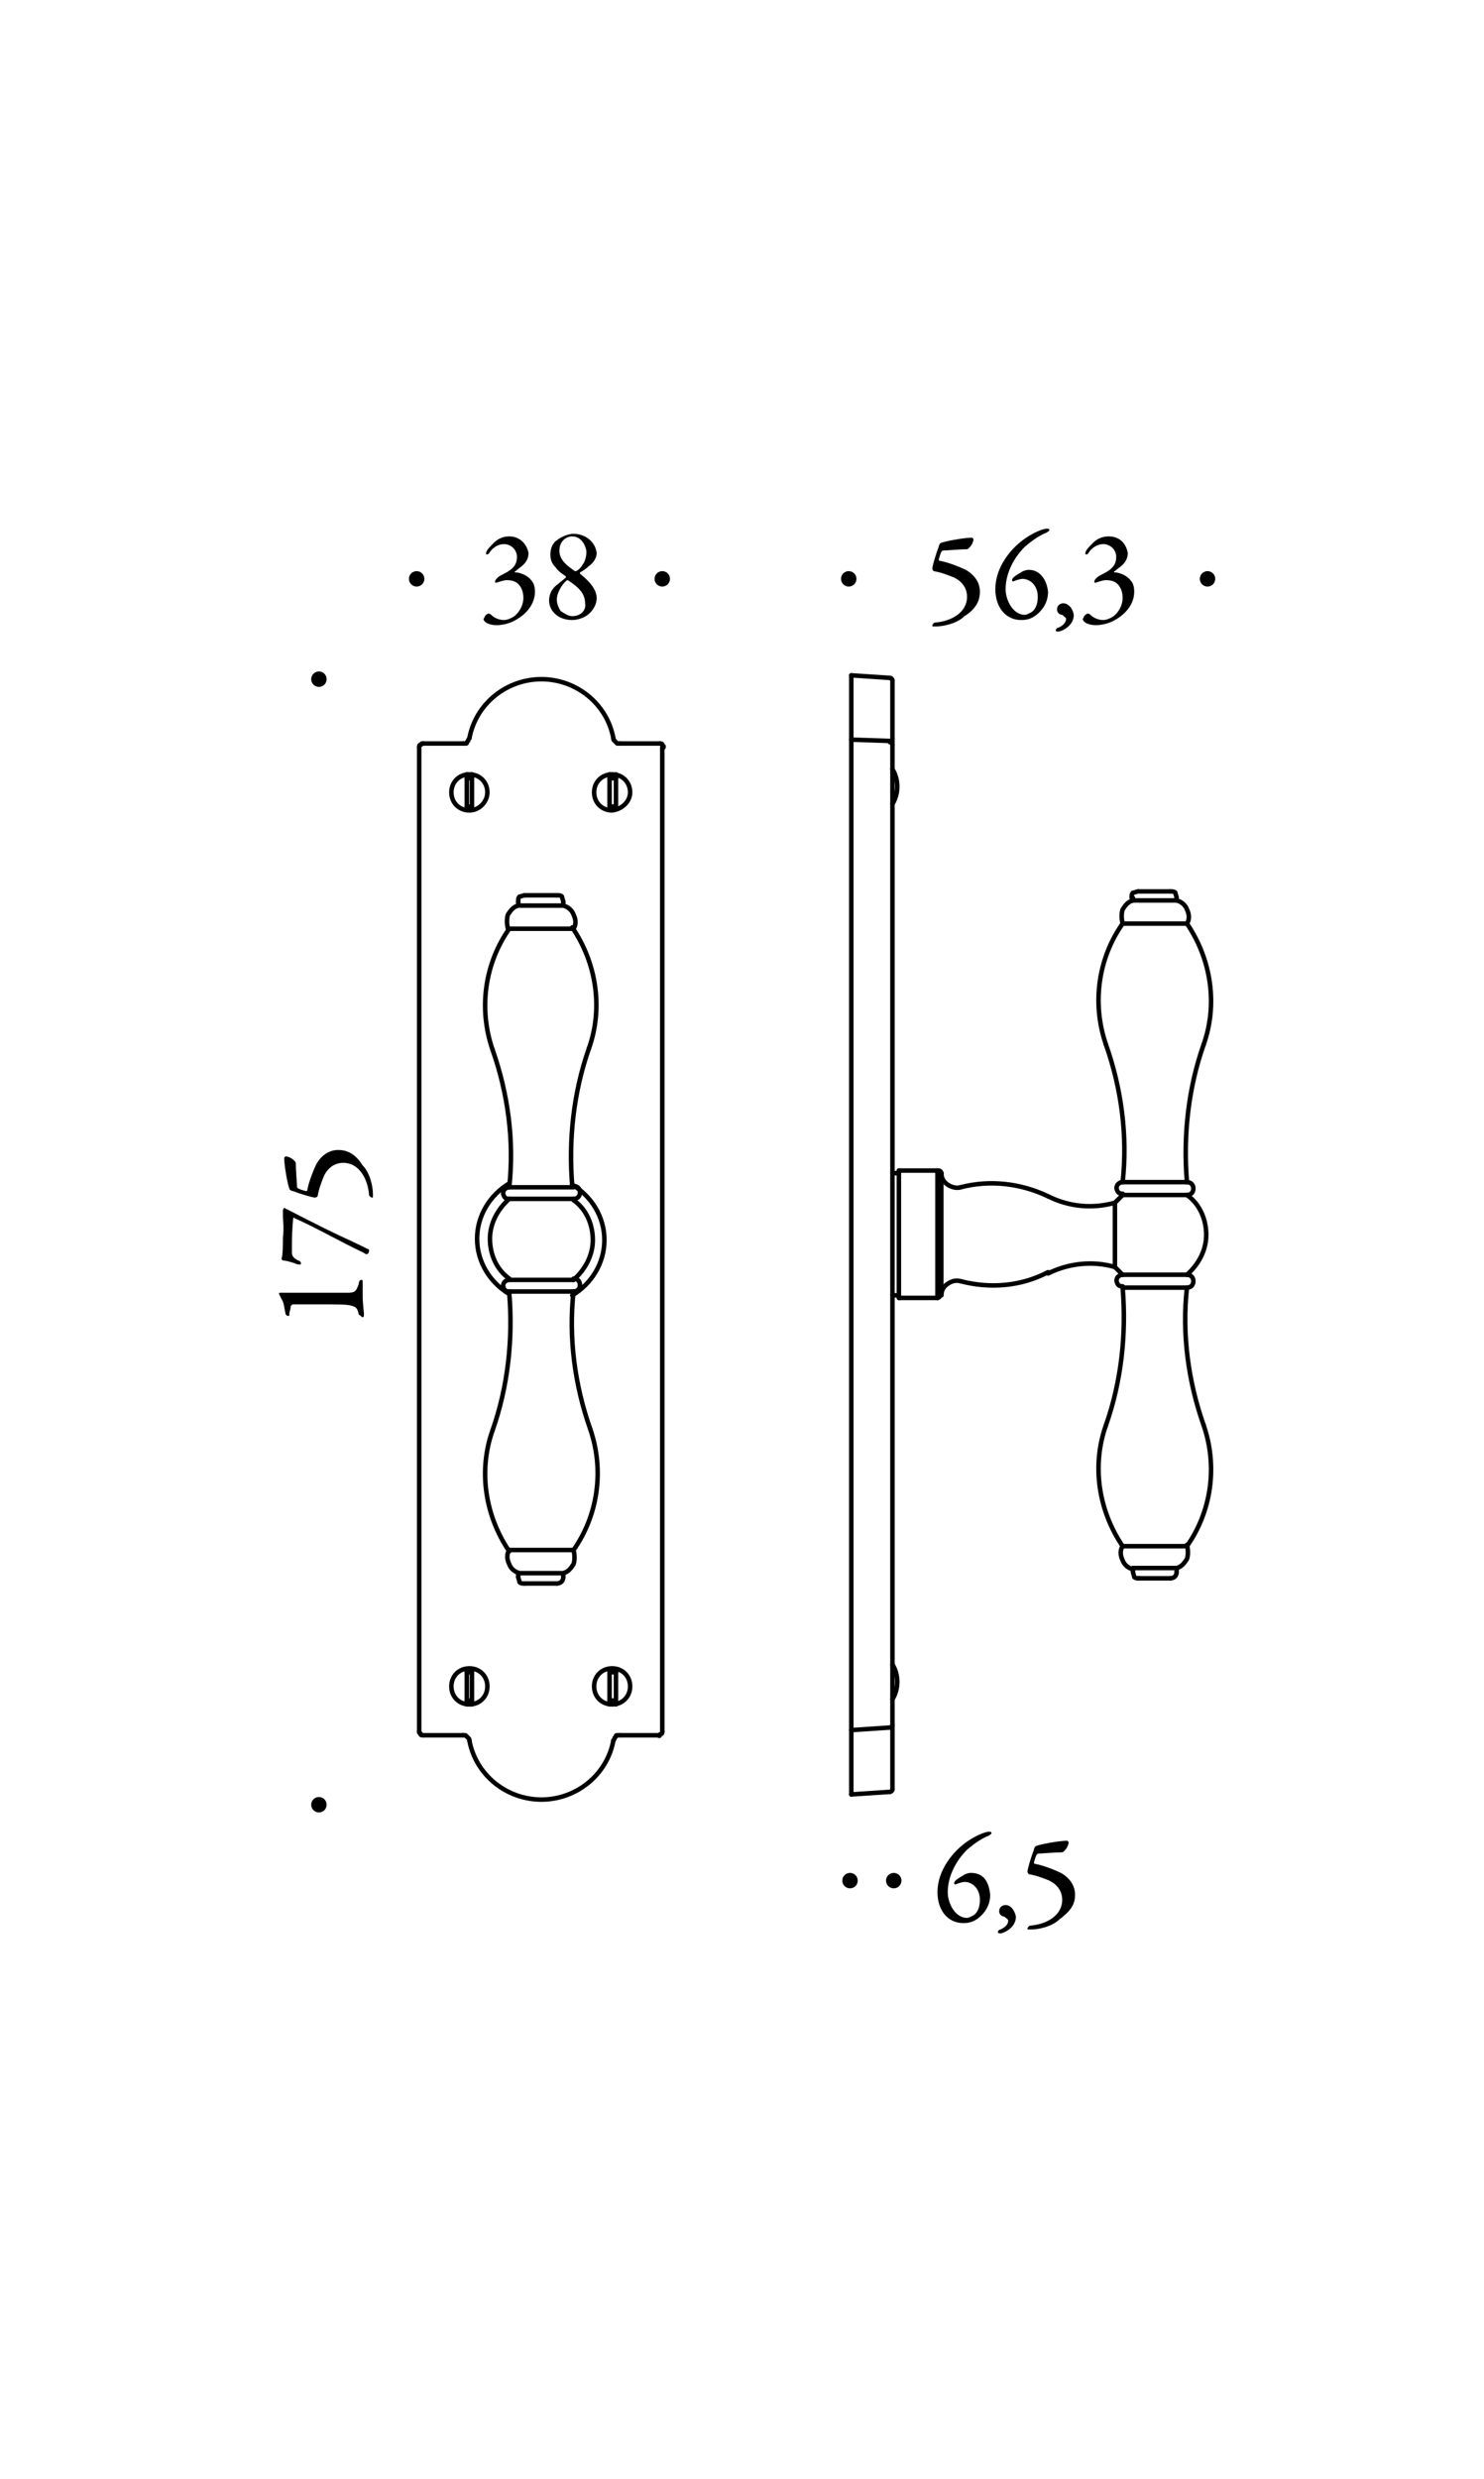 <?xml version="1.0" encoding="UTF-8"?> <svg xmlns:xodm="http://www.corel.com/coreldraw/odm/2003" xmlns="http://www.w3.org/2000/svg" xmlns:xlink="http://www.w3.org/1999/xlink" version="1.1" id="Livello_1" x="0px" y="0px" viewBox="0 0 115.4 192.7" style="enable-background:new 0 0 115.4 192.7;" xml:space="preserve"> <style type="text/css"> .st0{fill-rule:evenodd;clip-rule:evenodd;fill:#FFFFFF;} .st1{fill:none;stroke:#000000;stroke-width:0.35;stroke-linecap:round;stroke-linejoin:round;stroke-miterlimit:10;} .st2{fill-rule:evenodd;clip-rule:evenodd;} .st3{fill:none;} </style> <g id="Livello_x0020_1"> <rect y="0" class="st0" width="115.4" height="192.7"></rect> <line class="st1" x1="32.9" y1="134.9" x2="36" y2="134.9"></line> <line class="st1" x1="48.2" y1="134.9" x2="51.3" y2="134.9"></line> <line class="st1" x1="43.3" y1="123.1" x2="40.8" y2="123.1"></line> <line class="st1" x1="40.3" y1="122.3" x2="43.8" y2="122.3"></line> <line class="st1" x1="39.6" y1="120.5" x2="44.6" y2="120.5"></line> <line class="st1" x1="44.6" y1="100.4" x2="39.6" y2="100.4"></line> <line class="st1" x1="44.6" y1="99.5" x2="39.6" y2="99.5"></line> <line class="st1" x1="32.6" y1="58.1" x2="32.6" y2="134.6"></line> <line class="st1" x1="44.6" y1="93.2" x2="39.6" y2="93.2"></line> <line class="st1" x1="36.3" y1="132.5" x2="36.3" y2="129.8"></line> <line class="st1" x1="36.3" y1="62.9" x2="36.3" y2="60.2"></line> <line class="st1" x1="36.7" y1="132.5" x2="36.7" y2="129.8"></line> <line class="st1" x1="36.7" y1="62.9" x2="36.7" y2="60.2"></line> <line class="st1" x1="44.6" y1="92.3" x2="39.6" y2="92.3"></line> <line class="st1" x1="40.3" y1="70.1" x2="40.3" y2="70.4"></line> <line class="st1" x1="40.3" y1="122.3" x2="40.3" y2="122.6"></line> <line class="st1" x1="43.8" y1="70.1" x2="43.8" y2="70.4"></line> <line class="st1" x1="43.8" y1="122.3" x2="43.8" y2="122.6"></line> <line class="st1" x1="47.4" y1="132.5" x2="47.4" y2="129.8"></line> <line class="st1" x1="47.4" y1="62.9" x2="47.4" y2="60.2"></line> <line class="st1" x1="47.9" y1="132.5" x2="47.9" y2="129.8"></line> <line class="st1" x1="47.9" y1="62.9" x2="47.9" y2="60.2"></line> <line class="st1" x1="51.5" y1="134.6" x2="51.5" y2="58.1"></line> <line class="st1" x1="39.6" y1="72.2" x2="44.6" y2="72.2"></line> <line class="st1" x1="40.3" y1="70.4" x2="43.8" y2="70.4"></line> <line class="st1" x1="40.8" y1="69.6" x2="43.3" y2="69.6"></line> <line class="st1" x1="51.3" y1="57.8" x2="48.2" y2="57.8"></line> <line class="st1" x1="36" y1="57.8" x2="32.9" y2="57.8"></line> <path class="st1" d="M36.3,62.7c0.1,0,0.3,0,0.4,0"></path> <path class="st1" d="M36.7,60.5c-0.1,0-0.3,0-0.4,0"></path> <path class="st1" d="M47.4,62.7c0.1,0,0.3,0,0.4,0"></path> <path class="st1" d="M47.9,60.5c-0.1,0-0.3,0-0.4,0"></path> <path class="st1" d="M36.3,132.2c0.1,0,0.3,0,0.4,0"></path> <path class="st1" d="M36.7,130c-0.1,0-0.3,0-0.4,0"></path> <path class="st1" d="M47.4,132.2c0.1,0,0.3,0,0.4,0"></path> <path class="st1" d="M47.9,130c-0.1,0-0.3,0-0.4,0"></path> <path class="st1" d="M40.3,122.6c0,0.1,0.1,0.3,0.1,0.4c0.1,0.1,0.2,0.1,0.4,0.1"></path> <path class="st1" d="M43.3,123.1c0.3,0,0.5-0.2,0.5-0.5"></path> <path class="st1" d="M40.8,69.6c-0.1,0-0.3,0.1-0.4,0.1c-0.1,0.1-0.1,0.2-0.1,0.4"></path> <path class="st1" d="M43.8,70.1c0-0.1-0.1-0.3-0.1-0.4c-0.1-0.1-0.2-0.1-0.4-0.1"></path> <path class="st1" d="M44.6,100.4c-0.4,3.6,0.1,7.3,1.3,10.7"></path> <path class="st1" d="M43.8,122.3c0.4-0.1,0.6-0.4,0.8-0.7c0.1-0.3,0.1-0.7,0-1.1"></path> <path class="st1" d="M44.6,120.5c1.9-2.7,2.4-6.2,1.3-9.4"></path> <path class="st1" d="M38.3,111.2c1.2-3.4,1.6-7.1,1.3-10.7"></path> <path class="st1" d="M39.6,120.5c-0.2,0.3-0.2,0.7,0,1.1c0.1,0.3,0.4,0.6,0.8,0.7"></path> <path class="st1" d="M38.3,111.2c-1.1,3.1-0.6,6.6,1.3,9.4"></path> <path class="st1" d="M45.8,81.5c-1.2,3.4-1.6,7.1-1.3,10.7"></path> <path class="st1" d="M44.6,72.2c0.2-0.3,0.2-0.7,0-1.1c-0.1-0.3-0.4-0.6-0.8-0.7"></path> <path class="st1" d="M45.8,81.5c1.1-3.1,0.6-6.6-1.3-9.4"></path> <path class="st1" d="M39.6,92.3c0.4-3.6-0.1-7.3-1.3-10.7"></path> <path class="st1" d="M40.3,70.4c-0.4,0.1-0.6,0.4-0.8,0.7c-0.1,0.3-0.1,0.7,0,1.1"></path> <path class="st1" d="M39.6,72.2c-1.9,2.7-2.4,6.2-1.3,9.4"></path> <path class="st1" d="M44.6,93.2c0.3,0,0.5-0.2,0.5-0.5s-0.2-0.5-0.5-0.5"></path> <path class="st1" d="M44.6,100.4c0.3,0,0.5-0.2,0.5-0.5c0-0.3-0.2-0.5-0.5-0.5"></path> <path class="st1" d="M39.6,92.3c-0.2,0-0.3,0.1-0.4,0.2c-0.1,0.2-0.1,0.3,0,0.5c0.1,0.2,0.3,0.2,0.4,0.2"></path> <path class="st1" d="M39.6,99.5c-0.2,0-0.3,0.1-0.4,0.2c-0.1,0.2-0.1,0.3,0,0.5c0.1,0.2,0.3,0.2,0.4,0.2"></path> <path class="st1" d="M44.6,99.5c0.9-0.8,1.5-1.9,1.5-3.1c0-1.2-0.5-2.4-1.5-3.1"></path> <path class="st1" d="M44.5,100.7c1.5-0.9,2.5-2.5,2.5-4.3c0-1.8-1-3.4-2.5-4.3"></path> <path class="st1" d="M39.6,92c-1.5,0.9-2.5,2.5-2.5,4.3c0,1.8,1,3.4,2.5,4.3"></path> <path class="st1" d="M39.6,93.2c-0.9,0.8-1.5,1.9-1.5,3.1c0,1.2,0.5,2.4,1.5,3.1"></path> <path class="st1" d="M36.5,135.3c0.5,2.7,2.9,4.6,5.6,4.6c2.7,0,5.1-1.9,5.6-4.6"></path> <path class="st1" d="M47.7,57.4c-0.5-2.7-2.9-4.6-5.6-4.6c-2.7,0-5.1,1.9-5.6,4.6"></path> <path class="st1" d="M37.9,61.6c0-0.8-0.6-1.4-1.4-1.4c-0.8,0-1.4,0.6-1.4,1.4c0,0.8,0.6,1.4,1.4,1.4S37.9,62.3,37.9,61.6z"></path> <path class="st1" d="M49,61.6c0-0.8-0.6-1.4-1.4-1.4c-0.8,0-1.4,0.6-1.4,1.4c0,0.8,0.6,1.4,1.4,1.4C48.4,62.9,49,62.3,49,61.6z"></path> <path class="st1" d="M49,131.1c0-0.8-0.6-1.4-1.4-1.4c-0.8,0-1.4,0.6-1.4,1.4c0,0.8,0.6,1.4,1.4,1.4C48.4,132.5,49,131.9,49,131.1z "></path> <path class="st1" d="M37.9,131.1c0-0.8-0.6-1.4-1.4-1.4c-0.8,0-1.4,0.6-1.4,1.4c0,0.8,0.6,1.4,1.4,1.4S37.9,131.9,37.9,131.1z"></path> <path class="st1" d="M32.6,58.1C32.6,58.1,32.6,58,32.6,58.1c0-0.1,0-0.2,0.1-0.2c0,0,0.1,0,0.1-0.1c0,0,0.1,0,0.1,0"></path> <path class="st1" d="M51.5,134.6C51.5,134.6,51.5,134.7,51.5,134.6c0,0.1,0,0.2-0.1,0.2c0,0-0.1,0-0.1,0.1s-0.1,0-0.1,0"></path> <path class="st1" d="M51.3,57.8C51.3,57.8,51.3,57.8,51.3,57.8c0.1,0,0.2,0,0.2,0.1c0,0,0,0.1,0.1,0.1c0,0,0,0.1,0,0.1"></path> <path class="st1" d="M36,57.8c0.1,0,0.1,0,0.2,0c0.1,0,0.1,0,0.1-0.1c0,0,0.1-0.1,0.1-0.1c0,0,0-0.1,0.1-0.2"></path> <path class="st1" d="M47.7,57.4c0,0.1,0,0.1,0.1,0.2c0,0,0.1,0.1,0.1,0.1c0,0,0.1,0.1,0.1,0.1c0.1,0,0.1,0,0.2,0"></path> <path class="st1" d="M36.5,135.3c0-0.1,0-0.1-0.1-0.2c0,0-0.1-0.1-0.1-0.1c0,0-0.1-0.1-0.1-0.1c-0.1,0-0.1,0-0.2,0"></path> <path class="st1" d="M48.2,134.9c-0.1,0-0.1,0-0.2,0c-0.1,0-0.1,0-0.1,0.1c0,0-0.1,0.1-0.1,0.1c0,0,0,0.1-0.1,0.2"></path> <path class="st1" d="M32.9,134.9C32.9,134.9,32.8,134.9,32.9,134.9c-0.1,0-0.2,0-0.2-0.1c0,0,0-0.1-0.1-0.1c0,0,0-0.1,0-0.1"></path> <g id="_105553493833632"> <line class="st1" x1="66.2" y1="139.5" x2="69.2" y2="139.3"></line> <line class="st1" x1="69.2" y1="134.3" x2="66.2" y2="134.5"></line> <line class="st1" x1="91" y1="122.7" x2="88.5" y2="122.7"></line> <line class="st1" x1="91.5" y1="121.9" x2="88.1" y2="121.9"></line> <line class="st1" x1="92.3" y1="120.2" x2="87.3" y2="120.2"></line> <line class="st1" x1="69.9" y1="100.9" x2="70" y2="100.9"></line> <line class="st1" x1="72.9" y1="100.9" x2="72.9" y2="100.9"></line> <line class="st1" x1="69.9" y1="100.7" x2="69.4" y2="100.7"></line> <line class="st1" x1="92.3" y1="100.1" x2="87.3" y2="100.1"></line> <line class="st1" x1="92.3" y1="99.1" x2="87.3" y2="99.1"></line> <line class="st1" x1="66.2" y1="139.5" x2="66.2" y2="52.5"></line> <line class="st1" x1="69.4" y1="52.9" x2="69.4" y2="139.1"></line> <line class="st1" x1="69.9" y1="91" x2="69.9" y2="100.9"></line> <line class="st1" x1="92.3" y1="92.9" x2="87.3" y2="92.9"></line> <line class="st1" x1="72.9" y1="100.9" x2="72.9" y2="91"></line> <line class="st1" x1="73.2" y1="100.7" x2="73.2" y2="91.2"></line> <line class="st1" x1="92.3" y1="91.9" x2="87.3" y2="91.9"></line> <line class="st1" x1="69.9" y1="91.2" x2="69.4" y2="91.2"></line> <line class="st1" x1="69.9" y1="91" x2="72.9" y2="91"></line> <line class="st1" x1="86.7" y1="93.5" x2="86.7" y2="98.5"></line> <line class="st1" x1="88.1" y1="69.8" x2="88.1" y2="70"></line> <line class="st1" x1="88.1" y1="121.9" x2="88.1" y2="122.2"></line> <line class="st1" x1="91.5" y1="69.8" x2="91.5" y2="70"></line> <line class="st1" x1="91.5" y1="121.9" x2="91.5" y2="122.2"></line> <line class="st1" x1="92.3" y1="71.8" x2="87.3" y2="71.8"></line> <line class="st1" x1="91.5" y1="70" x2="88.1" y2="70"></line> <line class="st1" x1="91" y1="69.3" x2="88.5" y2="69.3"></line> <line class="st1" x1="69.2" y1="57.6" x2="66.2" y2="57.5"></line> <line class="st1" x1="66.2" y1="52.5" x2="69.2" y2="52.7"></line> <path class="st1" d="M69.4,62.5c0.5-0.8,0.5-1.9,0-2.7"></path> <path class="st1" d="M69.4,132.1c0.5-0.8,0.5-1.9,0-2.7"></path> <path class="st1" d="M69.2,139.3c0.1,0,0.2-0.1,0.2-0.2"></path> <path class="st1" d="M69.4,52.9c0-0.1-0.1-0.2-0.2-0.2"></path> <path class="st1" d="M69.2,134.3c0.1,0,0.2-0.1,0.2-0.2"></path> <path class="st1" d="M69.4,57.9c0-0.1-0.1-0.2-0.2-0.2"></path> <path class="st1" d="M73.2,91.2c0-0.1-0.1-0.2-0.2-0.2"></path> <path class="st1" d="M72.9,100.9c0.1,0,0.2-0.1,0.2-0.2"></path> <path class="st1" d="M91,122.7c0.3,0,0.5-0.2,0.5-0.5"></path> <path class="st1" d="M88.1,122.2c0,0.1,0.1,0.3,0.1,0.4c0.1,0.1,0.2,0.1,0.4,0.1"></path> <path class="st1" d="M91.5,69.8c0-0.1-0.1-0.3-0.1-0.4c-0.1-0.1-0.2-0.1-0.4-0.1"></path> <path class="st1" d="M88.5,69.3c-0.1,0-0.3,0.1-0.4,0.1c-0.1,0.1-0.1,0.2-0.1,0.4"></path> <path class="st1" d="M92.3,100.1c-0.4,3.6,0.1,7.3,1.3,10.7"></path> <path class="st1" d="M86,110.8c1.2-3.4,1.6-7.1,1.3-10.7"></path> <path class="st1" d="M91.5,121.9c0.4-0.1,0.6-0.4,0.8-0.7c0.1-0.3,0.1-0.7,0-1.1"></path> <path class="st1" d="M87.3,120.2c-0.2,0.3-0.2,0.7,0,1.1c0.1,0.3,0.4,0.6,0.8,0.7"></path> <path class="st1" d="M92.3,120.2c1.9-2.7,2.4-6.2,1.3-9.4"></path> <path class="st1" d="M86,110.8c-1.1,3.1-0.6,6.6,1.3,9.4"></path> <path class="st1" d="M93.6,81.2c-1.2,3.4-1.6,7.1-1.3,10.7"></path> <path class="st1" d="M87.3,91.9c0.4-3.6-0.1-7.3-1.3-10.7"></path> <path class="st1" d="M92.3,71.8c0.2-0.3,0.2-0.7,0-1.1c-0.1-0.3-0.4-0.6-0.8-0.7"></path> <path class="st1" d="M88.1,70c-0.4,0.1-0.6,0.4-0.8,0.7c-0.1,0.3-0.1,0.7,0,1.1"></path> <path class="st1" d="M93.6,81.2c1.1-3.1,0.6-6.6-1.3-9.4"></path> <path class="st1" d="M87.3,71.8c-1.9,2.7-2.4,6.2-1.3,9.4"></path> <path class="st1" d="M92.3,92.9c0.3,0,0.5-0.2,0.5-0.5c0-0.3-0.2-0.5-0.5-0.5"></path> <path class="st1" d="M87.3,91.9c-0.2,0-0.3,0.1-0.4,0.2c-0.1,0.2-0.1,0.3,0,0.5c0.1,0.2,0.3,0.2,0.4,0.2"></path> <path class="st1" d="M92.3,100.1c0.3,0,0.5-0.2,0.5-0.5c0-0.3-0.2-0.5-0.5-0.5"></path> <path class="st1" d="M87.3,99.1c-0.2,0-0.3,0.1-0.4,0.2c-0.1,0.2-0.1,0.3,0,0.5c0.1,0.2,0.3,0.2,0.4,0.2"></path> <path class="st1" d="M92.3,99.1c0.9-0.8,1.5-1.9,1.5-3.1s-0.5-2.4-1.5-3.1"></path> <path class="st1" d="M74.7,99.6c2.3,0.6,4.7,0.4,6.8-0.7"></path> <path class="st1" d="M81.5,93c-2.1-1-4.5-1.3-6.8-0.7"></path> <path class="st1" d="M81.5,93c1.6,0.8,3.4,1,5.2,0.5"></path> <path class="st1" d="M74.7,99.6c-0.4-0.1-0.7,0-1,0.2c-0.3,0.2-0.5,0.5-0.5,0.9"></path> <path class="st1" d="M86.7,98.5C85,98,83.1,98.2,81.5,99"></path> <path class="st1" d="M73.2,91.2c0,0.4,0.2,0.7,0.5,0.9c0.3,0.2,0.7,0.3,1,0.2"></path> <path class="st1" d="M87.3,92.9c-0.2,0.2-0.4,0.4-0.6,0.6"></path> <path class="st1" d="M86.7,98.5c0.2,0.2,0.4,0.4,0.6,0.6"></path> <path class="st1" d="M70,100.9C70,100.9,70,100.9,70,100.9c0.1,0,0.1,0,0.1,0c0,0,0.1,0,0.1,0c0.1,0,0.1,0,0.2,0 c0.1,0,0.1,0,0.2,0c0.1,0,0.2,0,0.2,0c0.1,0,0.2,0,0.3,0c0.1,0,0.2,0,0.3,0s0.2,0,0.3,0c0.1,0,0.2,0,0.3,0c0.1,0,0.2,0,0.2,0 c0.1,0,0.1,0,0.2,0c0.1,0,0.1,0,0.2,0c0,0,0.1,0,0.1,0c0,0,0.1,0,0.1,0c0,0,0,0,0,0"></path> </g> <ellipse class="st2" cx="24.8" cy="140.3" rx="0.6" ry="0.6"></ellipse> <g id="_105553494019584"> <line class="st3" x1="24.7" y1="52.7" x2="24.7" y2="52.7"></line> <ellipse class="st2" cx="24.8" cy="52.8" rx="0.6" ry="0.6"></ellipse> </g> <path d="M39.6,41.7c-0.5,0-0.9,0.2-1.2,0.5c-0.3,0.3-0.6,0.6-0.6,0.8c0,0.1,0,0.1,0.1,0.1c0,0,0.1,0,0.2-0.2 c0.3-0.4,0.7-0.6,1.1-0.6c0.5,0,1,0.4,1,1c0,0.5-0.2,0.9-1,1.3c-0.2,0.1-0.4,0.2-0.5,0.3c-0.1,0.1-0.2,0.2-0.2,0.3 c0,0.1,0,0.1,0.1,0.1c0.3-0.1,0.6-0.2,0.8-0.2c0.4,0,0.7,0.1,0.9,0.3c0.3,0.3,0.4,0.7,0.4,1.1c0,0.4-0.2,1-0.7,1.4 c-0.3,0.2-0.6,0.3-0.8,0.3c-0.3,0-0.7-0.1-1-0.4c-0.1-0.1-0.2-0.1-0.2-0.1c-0.1,0-0.2,0.1-0.3,0.2c0,0.1-0.1,0.2-0.1,0.2 c0,0.3,0.5,0.5,1,0.5c0.4,0,1-0.1,1.5-0.4c0.9-0.5,1.5-1.3,1.5-2.2c0-0.4-0.1-0.7-0.3-0.9c-0.3-0.4-0.9-0.6-1.2-0.6 c-0.1,0-0.1-0.1,0-0.1c0.2-0.2,0.4-0.3,0.6-0.5c0.1-0.1,0.4-0.4,0.4-0.9C41,42.4,40.5,41.7,39.6,41.7L39.6,41.7z"></path> <path id="_1" d="M44.6,41.5c-0.4,0-0.9,0.2-1.3,0.5c-0.3,0.2-0.5,0.6-0.5,1.1c0,0.4,0.1,0.7,0.4,1c0.2,0.3,0.5,0.5,0.8,0.7 c0,0,0,0.1,0,0.1c-0.1,0.1-0.5,0.4-0.6,0.5c-0.3,0.2-0.7,0.6-0.7,1.3c0,0.7,0.6,1.5,1.8,1.5c0.3,0,0.8-0.1,1.2-0.4 c0.4-0.3,0.7-0.8,0.7-1.3c0-0.8-0.8-1.5-1.3-1.9c0,0,0-0.1,0-0.1c0.2-0.1,0.5-0.3,0.7-0.5c0.3-0.2,0.6-0.6,0.6-1 C46.3,42.1,45.5,41.5,44.6,41.5L44.6,41.5z M44.5,47.9c-0.3,0-0.6-0.2-0.9-0.4c-0.2-0.3-0.3-0.6-0.3-0.9c0-0.5,0.4-1.2,0.8-1.5 c0,0,0.1,0,0.2,0.1c0.6,0.4,1.2,0.9,1.2,1.7C45.6,47.4,45.2,47.9,44.5,47.9L44.5,47.9z M44.5,41.7c0.8,0,1.1,0.9,1.1,1.2 c0,0.5-0.2,0.9-0.3,1c-0.1,0.2-0.3,0.4-0.5,0.5c0,0-0.1,0-0.1,0c-0.7-0.5-1.2-0.9-1.2-1.6C43.5,42.1,44,41.7,44.5,41.7z"></path> <g id="_105553494018464"> <line class="st3" x1="32.4" y1="45" x2="32.4" y2="45"></line> <ellipse class="st2" cx="32.4" cy="45" rx="0.6" ry="0.6"></ellipse> </g> <g id="_105553494017696"> <line class="st3" x1="93.9" y1="45" x2="93.9" y2="45"></line> <ellipse class="st2" cx="93.9" cy="45" rx="0.6" ry="0.6"></ellipse> </g> <path d="M28.2,102.4c0.1,0,0.1-0.1,0.1-0.3c0-0.1-0.1-0.8-0.1-1.4c0-0.3,0-0.7,0-1c0-0.2,0-0.2-0.1-0.2c-0.1,0-0.2,0.1-0.2,0.3 c-0.2,0.6-0.3,0.7-0.9,0.7c-1.2,0-3.3,0-4,0c-0.7,0-1,0-1.2,0c-0.1,0-0.1,0-0.1,0.1c0,0,0.1,0.2,0.2,0.4c0.2,0.3,0.2,0.7,0.3,1.1 c0,0.1,0.1,0.2,0.2,0.2c0.1,0,0.1,0,0.1-0.2c0-0.1,0.1-0.3,0.1-0.5c0-0.1,0.1-0.2,0.2-0.2c0.2,0,0.5,0,1.6,0c1.9,0,2.6,0,2.9,0.1 c0.4,0.1,0.5,0.2,0.6,0.7C28.1,102.3,28.1,102.4,28.2,102.4L28.2,102.4z"></path> <path id="_1_0" d="M22,96.2c0,0.3,0,1.5-0.1,1.6c0,0.1,0,0.1,0,0.1c0.1,0.1,0.1,0.1,0.2,0.1c0.1,0,0.5,0.1,0.8,0.2 c0.2,0.1,0.3,0.1,0.4,0.1c0.1,0,0.1,0,0.1-0.1c0-0.1-0.1-0.2-0.2-0.2c-0.4-0.2-0.5-0.4-0.5-0.6c0-0.2,0-0.4,0-0.6 c0-1.3,0.1-2,0.1-2.1c0,0,0.1-0.1,0.1,0c1.6,0.7,3.5,1.8,5.4,2.7c0.1,0.1,0.2,0.1,0.2,0.1c0.1,0,0.2-0.1,0.2-0.3c0,0,0-0.1-0.1-0.1 c-0.2-0.1-1-0.5-2.1-1c-1.5-0.7-4-2-4.2-2.1c-0.1,0-0.1-0.1-0.2-0.1c0,0-0.1,0.1-0.1,0.2c0,0,0,0.3,0,0.5 C22,94.8,22.1,95.5,22,96.2L22,96.2z"></path> <path id="_2" d="M26.3,89.4c-0.7,0-1.3,0.4-1.7,1.1c-0.2,0.4-0.6,1.4-0.7,2c0,0.1-0.1,0.1-0.1,0.1c0,0-0.4-0.1-0.6-0.2 c0,0-0.1-0.1-0.1-0.1c0-0.3-0.1-1.3-0.1-1.9c0-0.1-0.4-0.5-0.8-0.5c0,0-0.1,0.1-0.1,0.1c0,0.7,0.3,2.2,0.4,2.4 c0,0.1,0.2,0.2,0.3,0.2c0.5,0.2,1.5,0.5,1.7,0.5c0.1,0,0.2-0.1,0.2-0.1c0.1-0.6,0.3-1.1,0.5-1.6c0.3-0.6,0.8-1,1.5-1 c1.2,0,1.9,1.2,2,2.5c0,0.1,0.2,0.2,0.2,0.2c0.1,0,0.1,0,0.1-0.1c0,0,0-0.1,0-0.2c0-0.5-0.2-1.6-0.8-2.2 C27.7,89.8,27.1,89.4,26.3,89.4L26.3,89.4z"></path> <g id="_105553494024448"> <line class="st3" x1="65.9" y1="45" x2="65.9" y2="45"></line> <ellipse class="st2" cx="66" cy="45" rx="0.6" ry="0.6"></ellipse> </g> <g id="_105553494024640"> <line class="st3" x1="51.4" y1="45" x2="51.4" y2="45"></line> <ellipse class="st2" cx="51.5" cy="45" rx="0.6" ry="0.6"></ellipse> </g> <path d="M76.2,46c0-0.7-0.4-1.3-1.1-1.7c-0.4-0.2-1.4-0.6-2-0.7c-0.1,0-0.1-0.1-0.1-0.1c0,0,0.1-0.4,0.2-0.6c0,0,0.1-0.1,0.1-0.1 c0.3,0,1.3-0.1,1.9-0.1c0.1,0,0.5-0.4,0.5-0.8c0,0-0.1-0.1-0.1-0.1c-0.7,0-2.2,0.3-2.4,0.4c-0.1,0-0.2,0.2-0.2,0.3 c-0.2,0.5-0.5,1.5-0.5,1.7c0,0.1,0.1,0.2,0.1,0.2c0.6,0.1,1.1,0.3,1.6,0.5c0.6,0.3,1,0.8,1,1.5c0,1.2-1.2,1.9-2.5,2 c-0.1,0-0.2,0.2-0.2,0.2c0,0.1,0,0.1,0.1,0.1c0,0,0.1,0,0.2,0c0.5,0,1.6-0.2,2.2-0.8C75.8,47.4,76.2,46.8,76.2,46L76.2,46z"></path> <path id="_1_1" d="M82.7,46.9c-0.2,0-0.5,0.1-0.5,0.5c0,0.3,0.3,0.4,0.4,0.4c0.1,0.1,0.3,0.2,0.3,0.3c0,0.4-0.4,0.6-0.6,0.7 c-0.1,0-0.2,0.1-0.2,0.2c0,0.1,0.1,0.1,0.2,0.1c0.2,0,1.2-0.4,1.2-1.3C83.4,47.2,83,46.9,82.7,46.9L82.7,46.9z"></path> <path id="_2_2" d="M80,44.3c-0.2,0-0.5,0.1-0.6,0.2c-0.2,0.1-0.5,0.3-0.6,0.4c-0.1,0.1-0.1,0.2-0.1,0.2c0,0.1,0.1,0.1,0.1,0.1 c0.2-0.1,0.6-0.2,0.7-0.2c0.6,0,1.2,0.5,1.2,1.4c0,0.6-0.2,1-0.5,1.2c-0.2,0.1-0.4,0.2-0.5,0.2c-0.9,0-1.5-1.1-1.5-2 c0-1.2,0.6-2.4,1.5-3.3c0.7-0.6,1.2-0.9,1.7-1.1c0.1-0.1,0.2-0.1,0.2-0.2c0-0.1-0.1-0.1-0.2-0.1c-0.3,0-1,0.3-1.6,0.7 c-1.2,0.8-2.4,2.3-2.4,4c0,1.4,0.8,2.4,2,2.4c0.5,0,0.8-0.1,1.2-0.4c0.5-0.4,0.9-1,0.9-1.8C81.4,45.1,80.9,44.3,80,44.3L80,44.3z"></path> <path id="_3" d="M86.2,41.7c-0.5,0-0.9,0.2-1.2,0.5c-0.3,0.3-0.6,0.6-0.6,0.8c0,0.1,0,0.1,0.1,0.1c0,0,0.1,0,0.2-0.2 c0.3-0.4,0.7-0.6,1.1-0.6c0.5,0,1,0.4,1,1c0,0.5-0.2,0.9-1,1.3c-0.2,0.1-0.4,0.2-0.5,0.3c-0.1,0.1-0.2,0.2-0.2,0.3 c0,0.1,0,0.1,0.1,0.1c0.3-0.1,0.6-0.2,0.8-0.2c0.4,0,0.7,0.1,0.9,0.3c0.3,0.3,0.4,0.7,0.4,1.1c0,0.4-0.2,1-0.7,1.4 c-0.3,0.2-0.6,0.3-0.8,0.3c-0.3,0-0.7-0.1-1-0.4c-0.1-0.1-0.2-0.1-0.2-0.1c-0.1,0-0.2,0.1-0.3,0.2c0,0.1-0.1,0.2-0.1,0.2 c0,0.3,0.5,0.5,1,0.5c0.4,0,1-0.1,1.5-0.4c0.9-0.5,1.5-1.3,1.5-2.2c0-0.4-0.1-0.7-0.3-0.9c-0.3-0.4-0.9-0.6-1.2-0.6 c-0.1,0-0.1-0.1,0-0.1c0.2-0.2,0.4-0.3,0.6-0.5c0.1-0.1,0.4-0.4,0.4-0.9C87.6,42.4,87.2,41.7,86.2,41.7L86.2,41.7z"></path> <path d="M75.5,145.6c-0.2,0-0.5,0.1-0.6,0.2c-0.2,0.1-0.5,0.3-0.6,0.4c-0.1,0.1-0.1,0.2-0.1,0.2c0,0.1,0.1,0.1,0.1,0.1 c0.2-0.1,0.6-0.2,0.7-0.2c0.6,0,1.2,0.5,1.2,1.4c0,0.6-0.2,1-0.5,1.2c-0.2,0.1-0.4,0.2-0.5,0.2c-0.9,0-1.5-1.1-1.5-2 c0-1.2,0.6-2.4,1.5-3.3c0.7-0.6,1.2-0.9,1.7-1.1c0.1-0.1,0.2-0.1,0.2-0.2c0-0.1-0.1-0.1-0.2-0.1c-0.3,0-1,0.3-1.6,0.7 c-1.2,0.8-2.4,2.3-2.4,4c0,1.4,0.8,2.4,2,2.4c0.5,0,0.8-0.1,1.2-0.4c0.5-0.4,0.9-1,0.9-1.8C76.9,146.3,76.5,145.6,75.5,145.6 L75.5,145.6z"></path> <path id="_1_3" d="M78.2,148.1c-0.2,0-0.5,0.1-0.5,0.5c0,0.3,0.3,0.4,0.4,0.4c0.1,0.1,0.3,0.2,0.3,0.3c0,0.4-0.4,0.6-0.6,0.7 c-0.1,0-0.2,0.1-0.2,0.2c0,0.1,0.1,0.1,0.2,0.1c0.2,0,1.2-0.4,1.2-1.3C78.9,148.5,78.6,148.1,78.2,148.1L78.2,148.1z"></path> <path id="_2_4" d="M83.6,147.3c0-0.7-0.4-1.3-1.1-1.7c-0.4-0.2-1.4-0.6-2-0.7c-0.1,0-0.1-0.1-0.1-0.1c0,0,0.1-0.4,0.2-0.6 c0,0,0.1-0.1,0.1-0.1c0.3,0,1.3-0.1,1.9-0.1c0.1,0,0.5-0.4,0.5-0.8c0,0-0.1-0.1-0.1-0.1c-0.7,0-2.2,0.3-2.4,0.4 c-0.1,0-0.2,0.2-0.2,0.3c-0.2,0.5-0.5,1.5-0.5,1.7c0,0.1,0.1,0.2,0.1,0.2c0.6,0.1,1.1,0.3,1.6,0.5c0.6,0.3,1,0.8,1,1.5 c0,1.2-1.2,1.9-2.5,2c-0.1,0-0.2,0.2-0.2,0.2c0,0.1,0,0.1,0.1,0.1c0,0,0.1,0,0.2,0c0.5,0,1.6-0.2,2.2-0.8 C83.2,148.6,83.6,148.1,83.6,147.3L83.6,147.3z"></path> <g id="_105553494253728"> <line class="st3" x1="66.1" y1="146.2" x2="66.1" y2="146.2"></line> <circle class="st2" cx="66.1" cy="146.2" r="0.6"></circle> </g> <g id="_105553494258272"> <line class="st3" x1="69.5" y1="146.2" x2="69.5" y2="146.2"></line> <ellipse class="st2" cx="69.5" cy="146.2" rx="0.6" ry="0.6"></ellipse> </g> </g> </svg> 